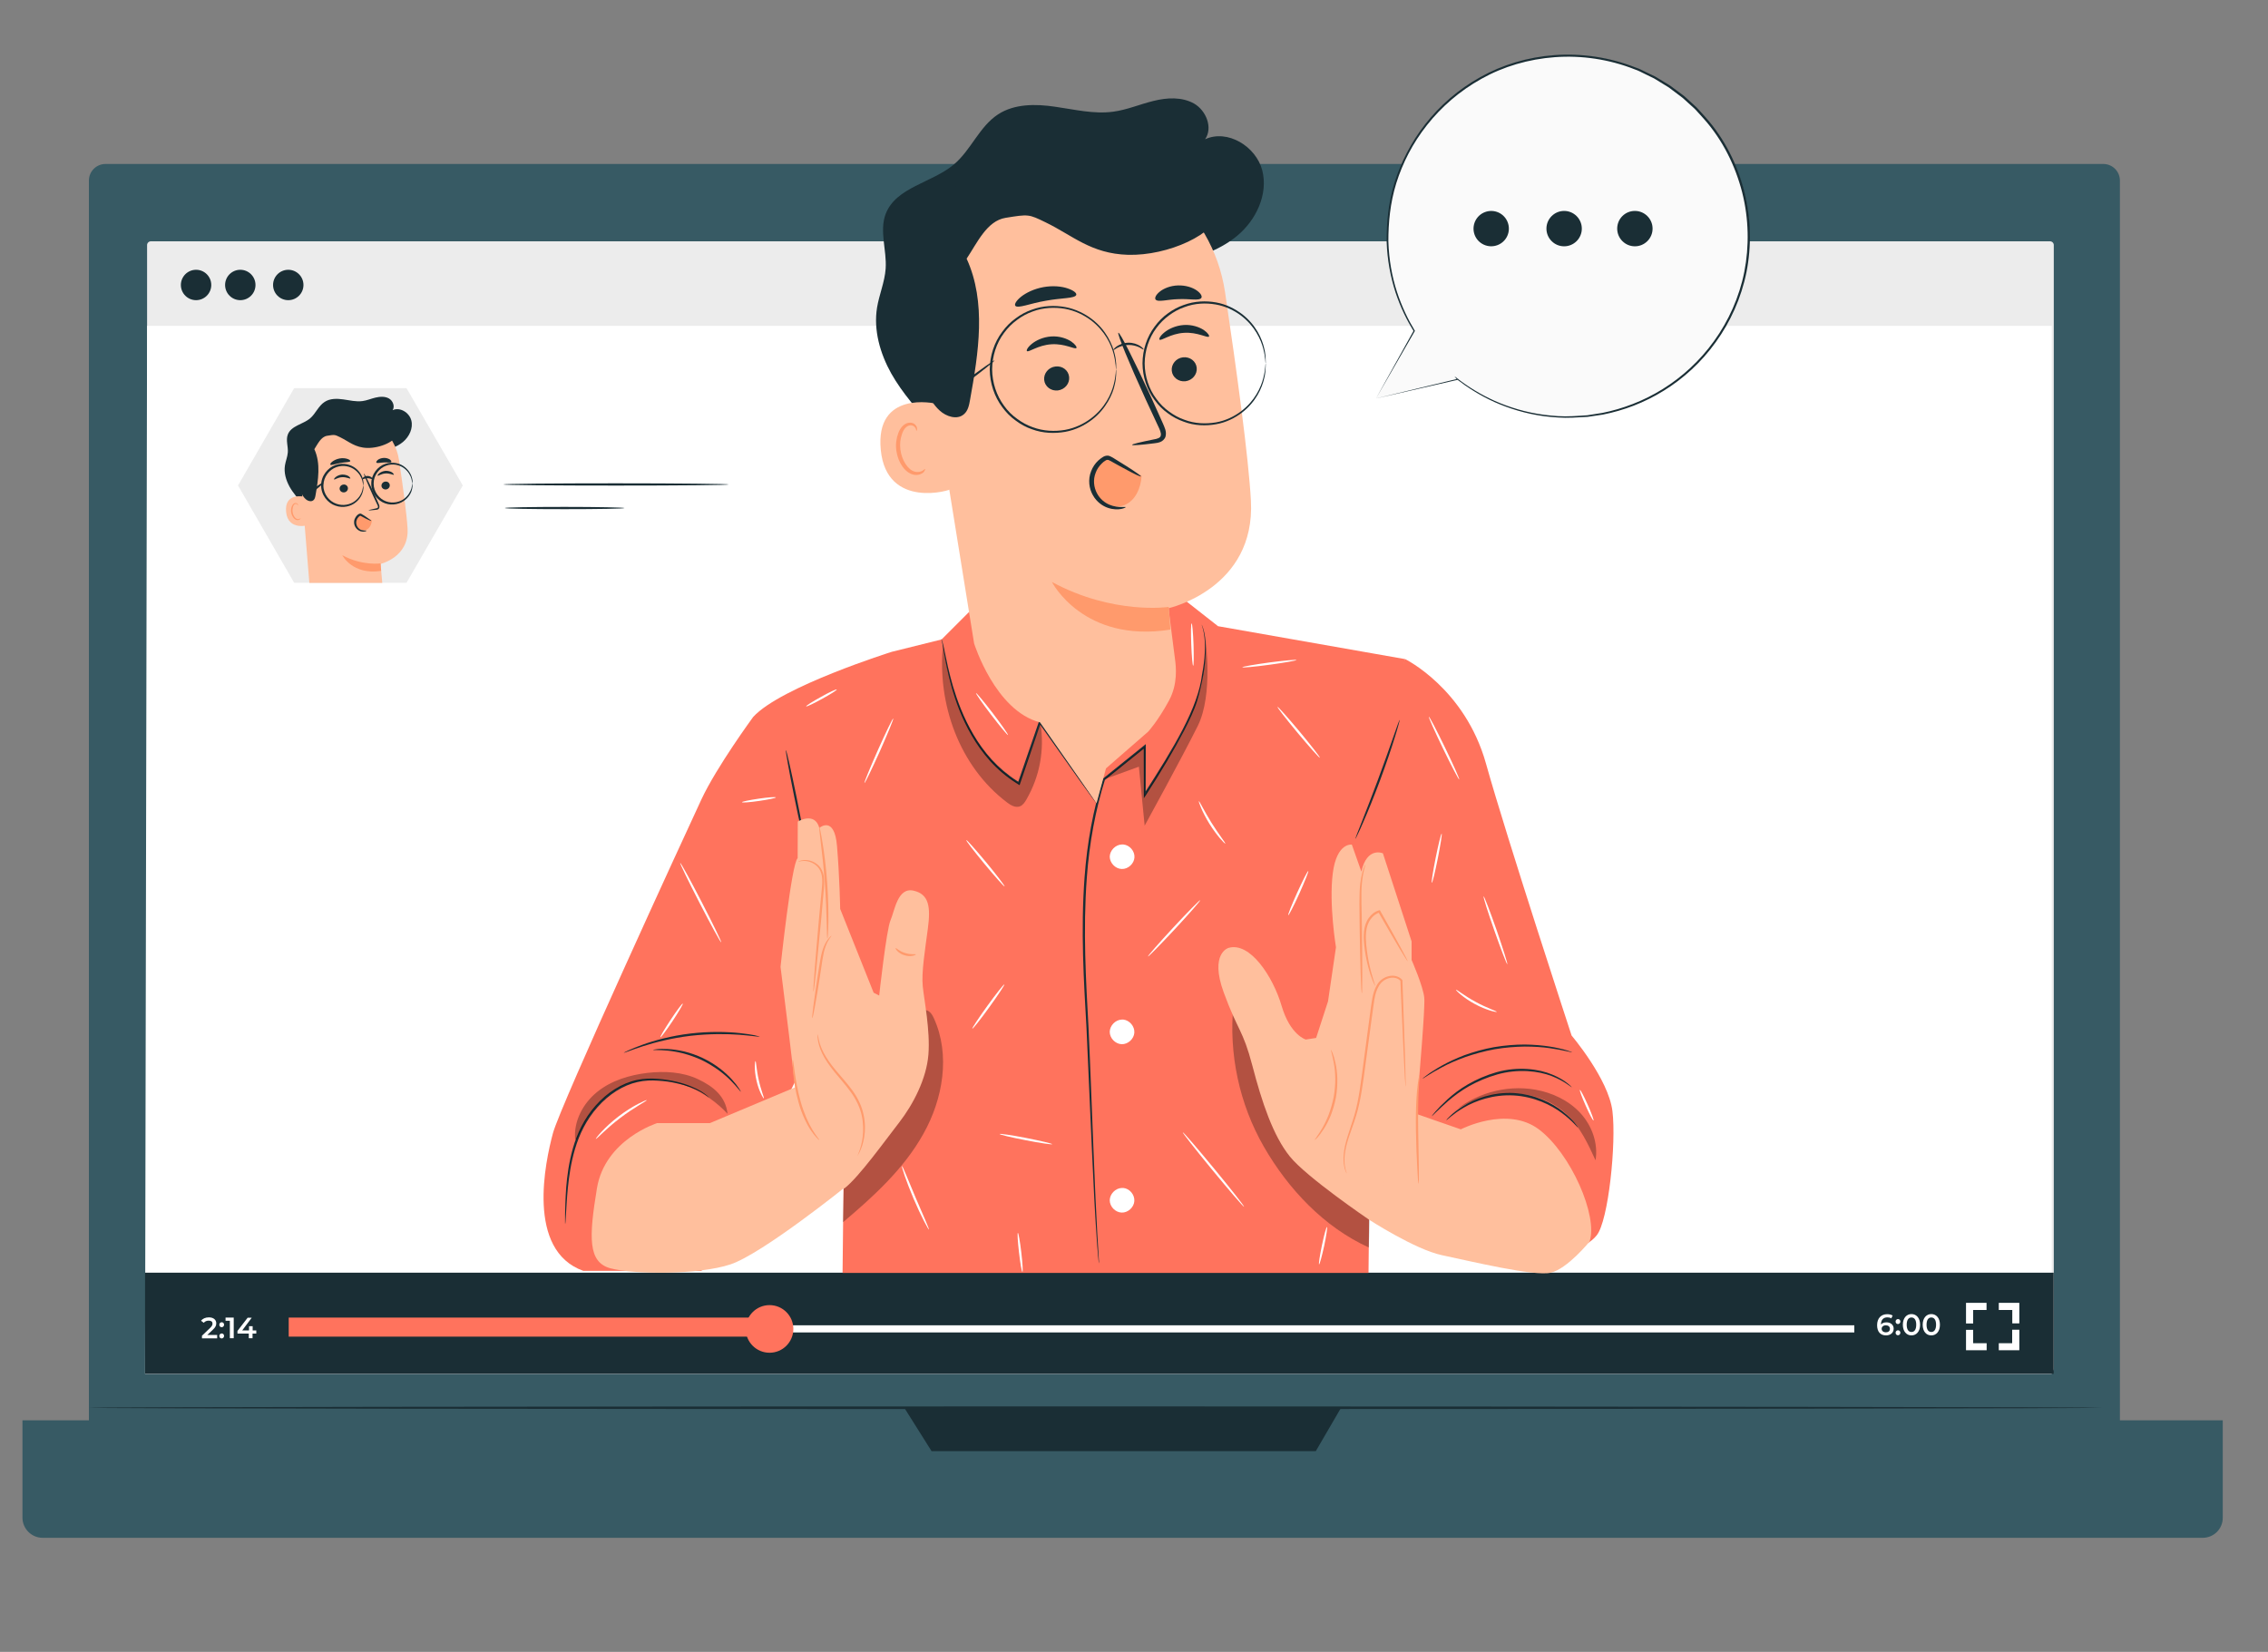 <?xml version="1.0" encoding="UTF-8"?> <svg xmlns="http://www.w3.org/2000/svg" xmlns:xlink="http://www.w3.org/1999/xlink" version="1.1" id="Layer_1" x="0px" y="0px" viewBox="0 0 2000 1456.7" style="enable-background:new 0 0 2000 1456.7;" xml:space="preserve"><rect x="0" y="0" width="2000" height="1456.7" fill="#808080" stroke="none"/> <style type="text/css"> .st0{fill:#375A64;} .st1{fill:#1A2E35;} .st2{fill:#ECECEC;} .st3{fill:#FFFFFF;} .st4{fill:#FF735D;} .st5{fill:#FFBF9D;} .st6{fill:#FF9A6C;} .st7{opacity:0.3;} .st8{fill:#FAFAFA;} </style> <g> <g> <g> <g> <g> <g> <g> <g> <g> <g> <g> <path class="st0" d="M1854.8,1329H93c-8,0-14.6-6.5-14.6-14.6V159.2c0-8,6.5-14.6,14.6-14.6h1761.8 c8,0,14.6,6.5,14.6,14.6v1155.2C1869.4,1322.5,1862.9,1329,1854.8,1329z"></path> </g> </g> </g> </g> <g> <g> <g> <g> <path class="st0" d="M1942.4,1356.1H37.6c-9.8,0-17.8-8-17.8-17.8v-85.8h1940.3v85.8 C1960.2,1348.2,1952.2,1356.1,1942.4,1356.1z"></path> </g> </g> </g> </g> <g> <g> <g> <g> <polygon class="st1" points="797.4,1241.4 821.5,1279.7 1160.3,1279.7 1182.6,1241.4 "></polygon> </g> </g> </g> </g> </g> <g> <g> <g> <g> <path class="st1" d="M1854,1241.4c0,0.6-397.5,1.2-887.7,1.2c-490.4,0-887.8-0.5-887.8-1.2c0-0.6,397.4-1.2,887.8-1.2 C1456.5,1240.3,1854,1240.8,1854,1241.4z"></path> </g> </g> </g> </g> </g> </g> </g> </g> <g> <g> <g> <g> <g> <g> <g> <g> <path class="st2" d="M1807.8,1210.1H133c-1.8,0-3.3-1.5-3.3-3.3V216.1c0-1.8,1.5-3.3,3.3-3.3h1674.8 c1.8,0,3.3,1.5,3.3,3.3v990.8C1811.1,1208.6,1809.6,1210.1,1807.8,1210.1z"></path> </g> </g> </g> </g> </g> <g> <g> <g> <g> <g> <polygon class="st3" points="1809.3,1211.6 127.9,1211.6 129.7,287.3 1809.3,287.3 "></polygon> </g> </g> </g> </g> </g> <g> <g> <g> <g> <g> <path class="st1" d="M267.6,251.3c0,7.4-6,13.4-13.4,13.4c-7.4,0-13.4-6-13.4-13.4c0-7.4,6-13.4,13.4-13.4 C261.6,237.9,267.6,243.9,267.6,251.3z"></path> </g> </g> </g> </g> </g> <g> <g> <g> <g> <g> <path class="st1" d="M186.3,251.3c0,7.4-6,13.4-13.4,13.4c-7.4,0-13.4-6-13.4-13.4c0-7.4,6-13.4,13.4-13.4 C180.3,237.9,186.3,243.9,186.3,251.3z"></path> </g> </g> </g> </g> </g> <g> <g> <g> <g> <g> <path class="st1" d="M225.3,251.3c0,7.4-6,13.4-13.4,13.4c-7.4,0-13.4-6-13.4-13.4c0-7.4,6-13.4,13.4-13.4 C219.3,237.9,225.3,243.9,225.3,251.3z"></path> </g> </g> </g> </g> </g> </g> </g> </g> <rect x="127.9" y="1122.3" class="st1" width="1683.1" height="89.2"></rect> <g> <g> <path class="st3" d="M191.5,1177.3v2.9h-13.4v-2.3l7.2-6.9c1.8-1.7,2.1-2.8,2.1-3.8c0-1.7-1.1-2.6-3.4-2.6 c-1.8,0-3.2,0.6-4.3,1.9l-2.4-1.8c1.4-1.9,3.9-3,6.9-3c3.9,0,6.5,2,6.5,5.2c0,1.8-0.5,3.4-3,5.7l-4.9,4.6H191.5z"></path> <path class="st3" d="M193.4,1168.2c0-1.3,1-2.2,2.1-2.2c1.2,0,2.1,0.9,2.1,2.2c0,1.2-1,2.2-2.1,2.2 C194.3,1170.4,193.4,1169.5,193.4,1168.2z M193.4,1178.1c0-1.3,1-2.2,2.1-2.2c1.2,0,2.1,0.9,2.1,2.2c0,1.2-1,2.2-2.1,2.2 C194.3,1180.3,193.4,1179.4,193.4,1178.1z"></path> <path class="st3" d="M206.1,1161.9v18.2h-3.4v-15.4h-3.8v-2.8H206.1z"></path> <path class="st3" d="M225.9,1176h-3.2v4.1h-3.3v-4.1h-10v-2.3l9-11.7h3.6l-8.4,11.2h6v-3.7h3.2v3.7h3.2V1176z"></path> </g> <g> <rect x="255.6" y="1168.7" class="st3" width="1379.6" height="6.3"></rect> </g> <g> <rect x="254.6" y="1161.9" class="st4" width="431.1" height="16.8"></rect> </g> <g> <path class="st4" d="M699.6,1171.9c0,11.6-9.4,21-21,21c-11.6,0-21-9.4-21-21c0-11.6,9.4-21,21-21 C690.2,1150.9,699.6,1160.3,699.6,1171.9z"></path> </g> <g> <path class="st3" d="M1669.9,1171.7c0,3.6-2.9,5.9-6.7,5.9c-5,0-7.9-3.2-7.9-9c0-6.2,3.6-9.7,8.9-9.7c1.8,0,3.6,0.4,4.8,1.2 l-1.2,2.5c-1-0.7-2.2-0.9-3.5-0.9c-3.4,0-5.6,2.1-5.6,6.3v0c1.1-1.3,2.8-1.9,4.9-1.9C1667.2,1166.1,1669.9,1168.3,1669.9,1171.7 z M1666.6,1171.8c0-1.9-1.4-3.1-3.6-3.1c-2.2,0-3.7,1.3-3.7,3.1c0,1.7,1.4,3.1,3.8,3.1 C1665.2,1174.9,1666.6,1173.7,1666.6,1171.8z"></path> <path class="st3" d="M1671.6,1165.4c0-1.3,1-2.2,2.1-2.2c1.2,0,2.1,0.9,2.1,2.2c0,1.2-1,2.2-2.1,2.2 C1672.5,1167.6,1671.6,1166.7,1671.6,1165.4z M1671.6,1175.3c0-1.3,1-2.2,2.1-2.2c1.2,0,2.1,0.9,2.1,2.2c0,1.2-1,2.2-2.1,2.2 C1672.5,1177.5,1671.6,1176.6,1671.6,1175.3z"></path> <path class="st3" d="M1678,1168.2c0-6,3.3-9.4,7.6-9.4c4.3,0,7.6,3.4,7.6,9.4c0,6-3.3,9.4-7.6,9.4 C1681.3,1177.6,1678,1174.2,1678,1168.2z M1689.8,1168.2c0-4.4-1.7-6.4-4.2-6.4c-2.5,0-4.2,2-4.2,6.4c0,4.4,1.7,6.4,4.2,6.4 C1688.1,1174.6,1689.8,1172.6,1689.8,1168.2z"></path> <path class="st3" d="M1695.5,1168.2c0-6,3.3-9.4,7.6-9.4c4.3,0,7.6,3.4,7.6,9.4c0,6-3.3,9.4-7.6,9.4 C1698.7,1177.6,1695.5,1174.2,1695.5,1168.2z M1707.3,1168.2c0-4.4-1.7-6.4-4.2-6.4c-2.5,0-4.2,2-4.2,6.4c0,4.4,1.7,6.4,4.2,6.4 C1705.5,1174.6,1707.3,1172.6,1707.3,1168.2z"></path> </g> <g> <polygon class="st3" points="1740,1167.1 1733.7,1167.1 1733.7,1148.9 1751.8,1148.9 1751.8,1155.2 1740,1155.2 "></polygon> </g> <g> <polygon class="st3" points="1751.9,1190.7 1733.7,1190.7 1733.7,1172.7 1740,1172.7 1740,1184.5 1751.9,1184.5 "></polygon> </g> <g> <polygon class="st3" points="1780.7,1190.7 1762.6,1190.7 1762.6,1184.5 1774.4,1184.5 1774.4,1172.6 1780.7,1172.6 "></polygon> </g> <g> <polygon class="st3" points="1780.7,1167 1774.5,1167 1774.5,1155.2 1762.6,1155.2 1762.6,1148.9 1780.7,1148.9 "></polygon> </g> </g> </g> <g> <g> <polygon class="st2" points="358.5,342.3 259.4,342.3 209.9,428.1 259.4,513.9 358.5,513.9 408.1,428.1 "></polygon> <g> <g> <g> <path class="st1" d="M267.5,444.9c-4.4-4.9-8.9-9.9-12.1-15.6c-3.2-5.8-5.2-12.5-4.1-19c0.6-3.8,2.2-7.4,2.5-11.3 c0.4-5.3-1.9-10.8,0-15.8c2.9-7.8,13.4-9,19.7-14.3c4.9-4.2,7.3-11,12.8-14.5c4.7-3.1,10.8-3,16.4-2.2 c5.6,0.8,11.2,2.2,16.8,1.5c4-0.5,7.8-2.2,11.7-3.1s8.3-1.2,11.8,0.8c3.5,2,5.4,7,3.2,10.3c6.5-3,14.7,2.1,16.5,9 c1.8,6.9-1.8,14.4-7.3,19c-5.5,4.6-12.6,6.7-19.6,8c-19.9,3.7-41.5,1.6-58.6-9.1"></path> </g> <g> <g> <g> <g> <g> <g> <g> <path class="st5" d="M359.4,466.1c-0.7-12.3-4.1-37.5-7.5-60.2c-3.6-24.5-25.4-42.1-50.1-40.4l-2.5,0.2 c-26.3,3.3-38.2,27.5-34.2,53.8l7.7,94.5h64.3c0,0-1.5-16.6-1.5-16.7C335.6,497.2,360.8,491.5,359.4,466.1z"></path> <g> <g> <g> <g> <g> <g> <g> <g> <g> <g> <path class="st6" d="M335.6,496.8c0,0-16,2.4-33.8-7.2c0,0,9.1,17.8,34.3,13.8L335.6,496.8z"></path> </g> </g> </g> </g> </g> </g> </g> </g> </g> </g> </g> </g> </g> <g> <g> <g> <g> <g> <g> <g> <g> <g> <g> <g> <g> <g> <g> <g> <g> <path class="st1" d="M343.7,427.7c0.2,1.9-1.3,3.7-3.3,3.9c-2,0.2-3.8-1.1-4-3c-0.2-1.9,1.3-3.7,3.3-3.9 C341.7,424.4,343.5,425.7,343.7,427.7z"></path> </g> </g> </g> </g> </g> </g> </g> </g> </g> </g> <g> <g> <g> <g> <g> <g> <g> <g> <g> <g> <g> <path class="st1" d="M347.3,418.6c-0.4,0.5-3.3-1.3-7.2-1.1c-3.9,0.2-6.6,2.4-7.1,2 c-0.2-0.2,0.2-1.1,1.4-2.1c1.2-1,3.2-2,5.6-2.2c2.4-0.1,4.5,0.6,5.8,1.4 C347,417.6,347.5,418.4,347.3,418.6z"></path> </g> </g> </g> </g> </g> </g> </g> </g> </g> </g> </g> </g> <g> <g> <g> <g> <g> <g> <g> <g> <g> <g> <g> <path class="st1" d="M306.8,430.3c0.2,1.9-1.3,3.7-3.3,3.9c-2,0.2-3.8-1.1-4-3c-0.2-1.9,1.3-3.7,3.3-3.9 C304.8,427,306.6,428.4,306.8,430.3z"></path> </g> </g> </g> </g> </g> </g> </g> </g> </g> </g> <g> <g> <g> <g> <g> <g> <g> <g> <g> <g> <g> <path class="st1" d="M308.9,421.9c-0.4,0.5-3.3-1.3-7.2-1.1c-3.9,0.2-6.6,2.4-7.1,2 c-0.2-0.2,0.2-1.1,1.4-2.1c1.2-1,3.2-2,5.6-2.2c2.4-0.1,4.5,0.6,5.8,1.4 C308.7,420.9,309.1,421.7,308.9,421.9z"></path> </g> </g> </g> </g> </g> </g> </g> </g> </g> </g> </g> </g> <g> <g> <g> <g> <g> <g> <g> <g> <g> <g> <g> <path class="st1" d="M325,450c0-0.2,2.4-0.8,6.3-1.6c1-0.2,1.9-0.4,2-1.1c0.2-0.7-0.3-1.8-0.9-2.9 c-1.1-2.4-2.3-4.8-3.5-7.4c-4.8-10.5-8.4-19.2-8-19.4c0.4-0.2,4.7,8.2,9.5,18.7c1.2,2.6,2.3,5.1,3.3,7.5 c0.5,1.1,1.2,2.4,0.8,3.9c-0.2,0.8-0.9,1.4-1.5,1.6c-0.6,0.2-1.2,0.3-1.7,0.3 C327.5,450,325.1,450.2,325,450z"></path> </g> </g> </g> </g> </g> </g> </g> </g> </g> </g> </g> </g> </g> </g> <g> <g> <g> <g> <g> <g> <g> <g> <g> <g> <path class="st1" d="M308.9,406.6c-0.3,1.1-4.2,0.8-8.8,1.7c-4.6,0.8-8.2,2.4-8.8,1.4 c-0.3-0.4,0.3-1.5,1.7-2.6c1.4-1.1,3.7-2.3,6.4-2.8c2.7-0.5,5.3-0.2,7,0.4C308.1,405.3,309,406,308.9,406.6z"></path> </g> </g> </g> </g> </g> </g> </g> </g> </g> </g> <g> <g> <g> <g> <g> <g> <g> <g> <g> <g> <path class="st1" d="M345.1,407.4c-0.6,0.9-3.4,0.2-6.6,0.4c-3.2,0.1-5.9,1-6.6,0.1c-0.3-0.4,0.1-1.3,1.2-2.3 c1.1-0.9,3.1-1.7,5.3-1.8c2.2-0.1,4.2,0.6,5.4,1.4C344.9,406.1,345.3,407,345.1,407.4z"></path> </g> </g> </g> </g> </g> </g> </g> </g> </g> </g> </g> </g> </g> </g> </g> <g> <g> <g> <g> <g> <g> <g> <g> <g> <g> <g> <path class="st5" d="M268.4,438.1c-0.4-0.2-17.8-4-16.1,13.3c1.7,17.3,20.5,11.7,20.5,11.2 C272.8,462.1,268.4,438.1,268.4,438.1z"></path> </g> </g> </g> </g> </g> </g> </g> </g> </g> </g> <g> <g> <g> <g> <g> <g> <g> <g> <g> <g> <g> <path class="st6" d="M265.2,456.9c-0.1,0-0.3,0.2-0.8,0.5c-0.5,0.3-1.3,0.5-2.3,0.3c-1.9-0.5-3.7-3.2-4.1-6.4 c-0.2-1.6,0-3.1,0.4-4.4c0.4-1.3,1.1-2.3,2-2.5c0.9-0.3,1.6,0.2,1.9,0.7c0.3,0.5,0.2,0.8,0.3,0.8 c0.1,0,0.3-0.3,0.1-1c-0.1-0.3-0.3-0.7-0.8-1c-0.4-0.3-1.1-0.4-1.7-0.3c-1.3,0.2-2.4,1.6-2.9,3 c-0.6,1.4-0.8,3.2-0.6,4.9c0.5,3.5,2.6,6.6,5.1,7.1c1.3,0.2,2.2-0.3,2.7-0.7C265.2,457.3,265.2,456.9,265.2,456.9 z"></path> </g> </g> </g> </g> </g> </g> </g> </g> </g> </g> </g> </g> <g> <g> <g> <path class="st1" d="M350.6,382.1c-1.2,6.9-15.2,13.2-26.8,12.9c-10.7-0.3-16-5.6-23.8-9.4c-4.9-2.4-4.9-2.4-11.6-1.3 c-5.4,0.9-8.2,7.2-11.2,11.8c5.8,12.6,3.4,27.2,1,40.9c-0.3,1.5-0.6,3.1-1.8,4.1c-2,1.7-5.1,0.7-7-1.1 c-3.1-2.8-4.5-7-5.5-11c-2.3-9.2-3.2-18.8-1.7-28.2c1.5-9.4,5.3-18.5,11.7-25.5c8-8.7,19.7-13.8,31.5-14.4 c11.8-0.6,23.7,3.1,33.6,9.5C343.7,373.5,348,377.3,350.6,382.1"></path> </g> </g> </g> </g> </g> <path class="st6" d="M327.6,458.7c-2.9-1.4-5.9-2.7-8.8-4.1c-0.5-0.2-1.1-0.5-1.6-0.4c-0.6,0.1-1.1,0.6-1.5,1 c-2.1,2.5-2.6,6.2-1,9c1.6,2.8,5.3,4.3,8.3,3c3.1-1.3,4.7-4.9,4.9-8.3L327.6,458.7z"></path> <g> <path class="st1" d="M323.2,468c0.1,0.2-1.8,1.4-5.2,0.5c-1.6-0.5-3.4-1.7-4.6-3.7c-1.2-1.9-1.6-4.7-0.6-7.2 c0.5-1.2,1.2-2.3,2.1-3.2c0.5-0.4,0.9-0.8,1.5-1.1c0.6-0.4,1.8-0.5,2.3-0.1c2,1.1,3.4,2.1,4.7,3c2.6,1.7,4.1,2.9,4,3.1 c-0.1,0.2-1.9-0.5-4.7-1.9c-1.6-0.8-3.2-1.7-4.7-2.5c-0.4-0.1-0.3-0.1-0.7,0.1c-0.3,0.2-0.8,0.5-1.1,0.9 c-0.7,0.7-1.3,1.6-1.6,2.5c-0.8,1.9-0.5,4,0.3,5.6c0.8,1.6,2.2,2.7,3.5,3.3C321.2,468.2,323.2,467.6,323.2,468z"></path> </g> <g> <path class="st1" d="M320.4,428.1c-0.2,0-0.2-1.6-0.9-4.3c-0.8-2.7-2.6-6.5-6.6-9.5c-3.9-3-10.2-4.6-16.4-2.3 c-6.1,2.1-11.3,8.6-11.3,16.1c-0.1,7.6,5.2,14,11.3,16.1c6.1,2.3,12.5,0.7,16.4-2.3c4-3,5.9-6.8,6.6-9.5 C320.2,429.7,320.2,428.1,320.4,428.1c0.1,0,0.1,0.4,0.1,1.2c0,0.8,0,1.9-0.3,3.3c-0.6,2.8-2.3,7.1-6.5,10.4 c-4.1,3.4-11,5.4-17.9,2.9c-6.8-2.2-12.7-9.4-12.6-17.9c-0.1-8.4,5.9-15.6,12.6-17.9c6.8-2.5,13.8-0.4,17.9,2.9 c4.2,3.4,6,7.6,6.5,10.4c0.3,1.4,0.4,2.6,0.3,3.4C320.5,427.7,320.5,428.1,320.4,428.1z"></path> </g> <g> <path class="st1" d="M363.7,426.4c-0.2,0-0.2-1.6-0.9-4.2c-0.7-2.6-2.6-6.4-6.5-9.3c-3.8-2.9-10-4.5-15.9-2.2 c-5.9,2.1-11,8.4-10.9,15.7c-0.1,7.3,5,13.6,10.9,15.7c6,2.2,12.2,0.6,15.9-2.2c3.9-2.9,5.7-6.7,6.5-9.2 C363.5,428,363.5,426.4,363.7,426.4c0.1,0,0.1,0.4,0.1,1.1c0,0.7,0,1.9-0.3,3.3c-0.5,2.8-2.2,6.9-6.4,10.2 c-4,3.3-10.8,5.2-17.4,2.9c-6.6-2.2-12.4-9.2-12.3-17.4c-0.1-8.2,5.7-15.3,12.3-17.4c6.7-2.4,13.5-0.4,17.4,2.9 c4.1,3.3,5.8,7.4,6.4,10.2c0.3,1.4,0.4,2.5,0.3,3.3C363.8,426,363.7,426.4,363.7,426.4z"></path> </g> <g> <path class="st1" d="M328.4,422.4c-0.4,0.4-2.1-0.7-4.4-0.7c-2.3,0-4,1.2-4.4,0.8c-0.5-0.3,1.1-2.8,4.4-2.8 C327.2,419.7,328.9,422.1,328.4,422.4z"></path> </g> <g> <path class="st1" d="M285.3,425.5c0.3,0.4-3,3.5-7.5,6.9c-4.5,3.3-8.4,5.7-8.7,5.3c-0.3-0.4,3-3.5,7.5-6.9 C281.1,427.4,285,425.1,285.3,425.5z"></path> </g> </g> </g> <g> <path class="st1" d="M642.7,427.2c0,0.6-44.5,1-99.5,1c-55,0-99.5-0.4-99.5-1s44.5-1,99.5-1C598.2,426.2,642.7,426.7,642.7,427.2 z"></path> </g> <g> <path class="st1" d="M550.7,448c0,0.6-23.7,1-52.8,1c-29.2,0-52.8-0.4-52.8-1s23.7-1,52.8-1C527,447,550.7,447.5,550.7,448z"></path> </g> </g> </g> <g> <path class="st4" d="M1238.9,581.1c0,0,52.9,25.8,71.5,92.3c18.6,66.5,75.5,239.8,75.5,239.8s32.5,38.2,36,66.6 c3.5,28.3-3.5,96.8-13.9,109.6c-10.4,12.8-25.3,10.7-25.3,10.7l-136.8-13l-53.9-360.7L1238.9,581.1z"></path> <path class="st4" d="M786.4,574.8c0,0-97.8,30.7-122.2,57.4l80.1,372.7l-1.3,117.6h463.8c0-5.8,4.2-390.4,4.2-390.4l27.9-150.9 l-164.8-29l-32.5-25.5l-183.4,9.3l-27.9,27.9L786.4,574.8z"></path> <g class="st7"> <path d="M823.6,898.1c-1.4-3.2-3.5-6.6-6.9-7.3c-5.6-1.2-9.3,5.5-11.2,10.8c-15.1,42.7-35,81.9-60.9,119l-1.2,57.2 c27-22.8,53.7-47.1,70.9-78C831.6,969,838.2,930.3,823.6,898.1z"></path> </g> <path class="st4" d="M664.2,632.2c0,0-32.2,43.9-45.6,72.6c-13.4,28.7-124.3,269.6-131,294.5c-6.7,24.9-23.9,103.3,26.8,121.4 h104.2l104.6-211.5l5.3-245.5L664.2,632.2z"></path> <g> <path class="st1" d="M625.3,967.9c-0.1,0.2-2.3-2-7.1-4.8c-4.8-2.7-12.2-5.8-21.9-7.9c-4.8-1.1-10.2-1.9-15.9-2.2 c-5.8-0.4-12-0.3-18.3,1.2c-12.6,2.8-25.2,10.8-35.1,22c-10,11.2-16.2,24.4-19.9,36.9c-3.7,12.5-5.3,24.3-6.3,34.1 c-1,9.9-1.3,17.9-1.7,23.4c-0.2,2.6-0.3,4.7-0.4,6.4c-0.1,1.5-0.2,2.2-0.3,2.2c-0.1,0-0.1-0.8-0.1-2.2c0-1.7,0-3.8,0-6.4 c0.1-5.6,0.3-13.6,1-23.5c0.8-9.9,2.3-21.8,5.9-34.5c3.6-12.7,9.9-26.3,20.1-37.7c10.1-11.5,23.1-19.7,36.2-22.5 c6.5-1.4,13-1.5,18.8-1c5.9,0.4,11.3,1.4,16.2,2.5c9.7,2.3,17.2,5.7,22,8.6c2.4,1.5,4.1,2.8,5.2,3.8 C624.8,967.3,625.3,967.9,625.3,967.9z"></path> </g> <g> <path class="st1" d="M575.9,925.8c0-0.1,1.2-0.3,3.5-0.6c2.3-0.3,5.6-0.3,9.7-0.1c4.1,0.2,8.9,0.9,14.2,2.1 c5.3,1.3,10.9,3.2,16.6,5.9c5.6,2.7,10.7,5.9,15,9.2c4.3,3.3,7.9,6.7,10.6,9.7c2.7,3,4.8,5.7,6,7.6c1.2,1.9,1.9,3,1.8,3.1 c-0.3,0.2-3.1-4-8.8-9.7c-2.8-2.9-6.4-6-10.7-9.2c-4.3-3.1-9.3-6.2-14.8-8.9c-5.5-2.6-11.1-4.5-16.2-5.9 c-5.1-1.3-9.9-2.1-13.9-2.5C580.9,925.7,575.9,926.2,575.9,925.8z"></path> </g> <g> <path class="st1" d="M670.1,914.2c0,0.1-1.7,0-4.8-0.4c-3.1-0.4-7.5-0.8-13.1-1.3c-11-0.8-26.4-1-43.1,0.9 c-16.8,2-31.6,5.8-42.1,9.2c-5.3,1.7-9.5,3.2-12.4,4.3c-2.9,1.1-4.5,1.6-4.6,1.5s1.5-0.9,4.3-2.2c2.8-1.3,7-3,12.2-4.9 c10.5-3.8,25.4-7.9,42.3-9.9c16.9-2,32.4-1.6,43.5-0.4c5.5,0.6,10,1.3,13,1.9C668.4,913.7,670.1,914.1,670.1,914.2z"></path> </g> <g> <path class="st1" d="M966.9,708.4c0,0-0.4-0.4-1.1-1.3c-0.7-1-1.7-2.3-2.8-3.8c-2.6-3.5-6.1-8.4-10.5-14.5 c-9-12.7-21.5-30.4-36.3-51.2l1.6-0.2c-5.6,16.5-11.8,34.7-18.3,53.8l-0.4,1.2l-1.1-0.7c-0.7-0.4-1.4-0.9-2.2-1.4 c-8.6-5.5-16.2-12-22.7-19.2c-6.4-7.2-11.8-14.8-16.2-22.4c-8.9-15.3-14.2-30.3-17.8-43.1c-3.6-12.8-5.5-23.4-6.8-30.7 c-0.6-3.5-1.1-6.3-1.5-8.4c-0.2-1-0.4-1.7-0.5-2.1c-0.2-0.4-0.3-0.7-0.2-0.7c0.4-0.2,1.6,3.9,3,11.1c1.5,7.3,3.6,17.8,7.3,30.5 c3.8,12.6,9.2,27.5,18.1,42.6c4.4,7.5,9.7,15,16.1,22c6.4,7,13.9,13.4,22.3,18.8c0.7,0.5,1.5,0.9,2.1,1.4l-1.5,0.5 c6.6-19.1,12.8-37.3,18.5-53.8l0.6-1.7l1,1.5c14.5,21,26.9,38.8,35.7,51.6c4.2,6.2,7.6,11.2,10.1,14.8c1.1,1.6,1.9,2.9,2.6,4 C966.7,707.8,967,708.3,966.9,708.4z"></path> </g> <g class="st7"> <path d="M1087.7,886.2c-4.3,43.1,5.2,87.4,26.8,125c21.6,37.5,53.2,71,92.6,88.9c1.3-38.2-0.6-83.3,0.7-121.5L1087.7,886.2z"></path> </g> <g> <path class="st5" d="M1083.3,835.9c0,0-16.8,4.7-4.2,39.2c12.6,34.5,16.8,32.4,25.3,64.7c8.4,32.3,18.3,61.8,33,80 c14.7,18.3,69.5,55.5,69.5,55.5l49.1-46.3c0,0-8.1-34.5-6.2-58c1.9-23.5,6.9-81,6.2-90.8c-0.7-9.8-11.2-33.7-11.2-33.7v-16.3 l-25.3-77.7c0,0-14-6.3-19,16.1l-8.4-23.8c0,0-13.3-2.1-16.8,25.2c-3.5,27.4,2.8,65.3,2.8,65.3l-7,47.7l-10.5,32.3l-9.1,1.4 c0,0-13.7-3.8-21.3-29.6C1122.6,861.2,1102.3,830.3,1083.3,835.9z"></path> <g> <path class="st6" d="M1239.5,958c-0.1,0-0.1-0.6-0.2-1.8c-0.1-1.3-0.2-3-0.4-5.1c-0.3-4.7-0.6-11.2-1-19.3 c-0.8-16.8-1.8-40.1-3-67.3l0.2,0.6c-2.3-2.7-6.3-3.5-9.9-2.6c-3.7,0.9-7,3.2-9.1,6.7c-4.3,6.9-4.5,15.9-5.9,24.6 c-2.7,19.7-5.2,38.4-7.5,55.5c-1.2,8.5-2.4,16.6-4.1,24.2c-1.6,7.5-3.9,14.4-6.1,20.5c-2.2,6.1-4.1,11.7-5.3,16.7 c-1.2,5-1.7,9.4-1.6,13c0.1,7.3,2.3,10.9,1.9,11c-0.1,0-0.5-0.9-1.2-2.7c-0.6-1.8-1.4-4.6-1.5-8.3c-0.2-3.7,0.2-8.2,1.3-13.3 c1.1-5.1,3-10.7,5-16.9c2.1-6.2,4.3-12.9,5.8-20.4c1.6-7.5,2.7-15.5,3.9-24c2.3-17.1,4.7-35.8,7.4-55.5c0.6-4.4,1.1-8.7,1.9-13 c0.8-4.3,2-8.6,4.3-12.3c2.2-3.8,6.2-6.6,10.3-7.5c4.1-1,9-0.1,11.8,3.3l0.2,0.3l0,0.3c0.9,27.2,1.7,50.6,2.3,67.3 c0.2,8.1,0.4,14.6,0.5,19.4c0,2.1,0,3.8,0.1,5.2C1239.6,957.4,1239.6,958,1239.5,958z"></path> </g> <g> <path class="st6" d="M1212.7,869.5c-0.1,0-0.9-1.5-2.1-4.4c-1.2-2.9-2.7-7.2-4.1-12.6c-1.4-5.4-2.8-12-3.5-19.3 c-0.4-3.7-0.6-7.6-0.2-11.7c0.4-4.1,1.6-8.4,4.2-12c2.2-3.2,5.4-5.7,9-6.7l0.8-0.2l0.4,0.7c7.1,12.6,13.3,23.6,17.6,31.6 c2,3.7,3.7,6.9,5,9.4c1.1,2.2,1.7,3.5,1.6,3.5s-0.9-1.1-2.2-3.2c-1.5-2.5-3.4-5.5-5.6-9.1c-4.7-7.8-11-18.8-18.2-31.3l1.1,0.5 c-3.1,0.9-5.9,3.1-7.9,6c-2.4,3.3-3.5,7.2-3.9,11.1c-0.4,3.9-0.2,7.7,0.1,11.3c0.7,7.3,1.8,13.8,3.1,19.2 c1.2,5.4,2.6,9.7,3.5,12.7C1212.3,867.8,1212.8,869.5,1212.7,869.5z"></path> </g> <g> <path class="st6" d="M1200.9,875.9c-0.1,0-0.3-1.6-0.5-4.5c-0.1-3.3-0.3-7.4-0.5-12.2c-0.3-10.3-0.7-24.6-0.9-40.3 c-0.1-15.7-0.7-30,0.6-40.4c0.7-5.2,1.7-9.3,2.6-12c0.9-2.8,1.7-4.2,1.8-4.1c0.3,0.1-2.1,6.1-3,16.3c-1,10.2-0.1,24.5,0,40.2 c0.2,15.7,0.3,30,0.3,40.3c-0.1,4.8-0.1,8.9-0.1,12.2C1201.2,874.3,1201.1,875.9,1200.9,875.9z"></path> </g> <g> <path class="st6" d="M1159.4,1005.3c-0.3-0.2,2.8-3.9,6.6-10.4c1.9-3.3,3.9-7.3,5.7-12c1.7-4.7,3.3-10,4.4-15.6 c1-5.7,1.4-11.2,1.4-16.2c-0.1-5-0.5-9.5-1.2-13.2c-1.3-7.5-2.9-11.9-2.5-12.1c0.1,0,0.6,1,1.4,3c0.8,2,1.7,5,2.5,8.8 c0.9,3.8,1.4,8.3,1.6,13.5c0.1,5.1-0.2,10.7-1.2,16.6c-1.1,5.8-2.8,11.2-4.6,16c-2,4.7-4.1,8.8-6.2,12c-2.1,3.2-4,5.7-5.4,7.3 C1160.3,1004.5,1159.5,1005.4,1159.4,1005.3z"></path> </g> <path class="st5" d="M1245.6,981.1l42.6,14.8c0,0,40.7-21.1,68.8,0c28.1,21.1,52.5,76.6,44.7,99c0,0-19.4,23.9-34.1,27.4 c-14.7,3.5-72-10.4-95.9-15.4c-23.9-5-65-31.7-65-31.7L1245.6,981.1z"></path> <g> <path class="st6" d="M1250.9,1044c-0.1,0-0.3-1.3-0.5-3.8c-0.2-2.9-0.4-6.3-0.6-10.3c-0.5-8.7-1-20.7-1.2-34 c-0.2-13.3,0.2-25.4,1-34.1c0.4-4.4,0.9-7.9,1.3-10.3c0.4-2.4,0.7-3.7,0.9-3.7c0.3,0-0.4,5.4-0.8,14.1c-0.4,8.7-0.6,20.7-0.4,34 c0.2,13,0.5,24.8,0.6,34c0,4.4,0,7.9,0,10.3C1251.1,1042.6,1251,1044,1250.9,1044z"></path> </g> </g> <g> <path class="st1" d="M1391.5,994.3c-0.3,0.3-4.7-5.8-14.2-12.8c-9.3-7-24.5-14.5-42.5-15.5c-18-1-33.9,4.8-43.9,10.7 c-10.2,5.9-15.2,11.5-15.5,11.1c-0.1-0.1,1.1-1.5,3.5-3.8c2.4-2.3,6.2-5.4,11.3-8.6c10-6.3,26.3-12.5,44.8-11.5 c18.5,1,34,8.9,43.2,16.3c4.7,3.7,8.1,7.2,10.2,9.7C1390.6,992.7,1391.6,994.2,1391.5,994.3z"></path> </g> <g> <path class="st1" d="M1386,958.7c-0.3,0.4-6-5.3-17.7-9.8c-11.6-4.5-29.6-6.6-48-1.4c-9.2,2.6-17.6,6.3-24.8,10.3 c-7.2,4.1-13.2,8.6-18,12.7c-4.8,4.1-8.4,7.6-11,10.1c-2.5,2.5-3.9,3.9-4,3.8c-0.1-0.1,1.1-1.6,3.4-4.3c2.3-2.7,5.9-6.4,10.6-10.7 c4.7-4.3,10.7-9,18-13.2c7.3-4.2,15.8-8,25.2-10.7c18.9-5.3,37.4-2.9,49.1,2.1c5.9,2.4,10.3,5.2,13.1,7.4c1.4,1,2.4,2,3.1,2.7 C1385.7,958.3,1386.1,958.7,1386,958.7z"></path> </g> <g> <path class="st1" d="M1386.4,927.9c-0.1,0.4-7.6-1.9-19.9-3.6c-6.2-0.9-13.6-1.4-21.9-1.4c-8.2,0.1-17.3,0.8-26.7,2.4 c-9.4,1.7-18.1,4.2-25.9,6.9c-7.7,2.8-14.6,5.8-20.1,8.8c-11.1,5.8-17.3,10.5-17.5,10.2c-0.1-0.1,1.4-1.3,4.3-3.4 c1.4-1.1,3.2-2.3,5.3-3.6c2.1-1.3,4.5-2.9,7.3-4.4c5.5-3.1,12.3-6.3,20.1-9.3c7.8-2.8,16.7-5.4,26.2-7.1c9.5-1.6,18.7-2.3,27-2.3 c8.3,0.1,15.8,0.8,22.1,1.8c3.1,0.4,5.9,1.1,8.3,1.6c2.5,0.5,4.5,1.1,6.2,1.6C1384.6,927.2,1386.4,927.8,1386.4,927.9z"></path> </g> <g> <path class="st1" d="M1059.7,550.8c0,0,2,3.7,3,11.3c1,7.6,0.9,19-1.6,33.1c-1.3,7-3,14.8-5.5,23.1c-2.6,8.3-6.7,16.7-11.2,25.6 c-9.2,17.7-20.7,37-34.1,57.6l-1.6,2.4l0-2.9c0-13.6,0-27.9-0.1-42.7l1.5,0.7c-11.5,9.3-23.5,19-36,29l0.3-0.5 c-8.3,26.4-13.8,55.8-16,86.4c-3.5,46.9-0.7,91.7,1.5,132.4c1.9,40.7,3.1,77.4,4.4,108.2c1.2,30.8,2.3,55.7,3.3,72.9 c0.5,8.5,0.9,15.2,1.2,19.8c0.1,2.2,0.3,3.9,0.3,5.1c0.1,1.2,0,1.8,0,1.8s-0.1-0.6-0.3-1.7c-0.1-1.2-0.3-2.9-0.5-5.1 c-0.4-4.5-1-11.2-1.5-19.8c-1.2-17.2-2.5-42.1-3.9-72.9c-1.4-30.8-3-67.5-4.8-108.2c-2.3-40.6-5.2-85.6-1.7-132.6 c2.2-30.7,7.7-60.3,16.2-86.9l0.1-0.3l0.2-0.2c12.5-10,24.5-19.7,36-29l1.5-1.2l0,1.9c0,14.8,0,29.1-0.1,42.7l-1.6-0.5 c26.5-41,48-76.7,51.3-105.5c2.7-14,3-25.3,2.1-32.8c-0.4-3.8-1.1-6.6-1.6-8.5C1059.9,551.8,1059.7,550.8,1059.7,550.8z"></path> </g> <path class="st3" d="M990.6,1047.6l-1.4,0c-5.6,0.2-10.5,5.3-10.6,10.8c0,5.6,4.9,10.7,10.5,10.9c5.6,0.2,10.8-4.6,11.2-10.1 C1000.7,1053.5,996.1,1048.1,990.6,1047.6z"></path> <g> <path class="st3" d="M990.6,899.1l-1.4,0c-5.6,0.2-10.5,5.3-10.6,10.8c0,5.6,4.9,10.7,10.5,10.9c5.6,0.2,10.8-4.6,11.2-10.1 C1000.7,905.1,996.1,899.7,990.6,899.1z"></path> <path class="st3" d="M989.2,766.3c5.6,0.2,10.8-4.6,11.2-10.1c0.4-5.6-4.2-11-9.8-11.5l-1.4,0c-5.6,0.2-10.5,5.3-10.6,10.8 C978.7,761,983.6,766.2,989.2,766.3z"></path> </g> <g> <g> <g> <path class="st1" d="M822.9,376.9c-13.5-14.9-27.1-30.1-37-47.6c-9.8-17.6-15.7-38.1-12.5-58c1.9-11.6,6.8-22.7,7.6-34.4 c1.1-16.2-5.7-33.1,0-48.2c9-23.7,40.9-27.4,60.2-43.7c15.1-12.7,22.4-33.4,39-44.2c14.5-9.4,33.1-9.2,50.1-6.7 c17.1,2.4,34.2,6.7,51.3,4.4c12.2-1.6,23.6-6.6,35.6-9.5c11.9-3,25.2-3.7,35.9,2.4c10.6,6.2,16.6,21.3,9.6,31.4 c19.8-9.1,44.9,6.3,50.4,27.4c5.4,21.1-5.4,43.9-22.2,57.8c-16.8,13.9-38.5,20.4-59.9,24.4c-60.6,11.4-126.4,5-178.7-27.8"></path> </g> <g> <g> <g> <g> <g> <g> <g> <g> <g> <g> <g> <g> <g> <g> <g> <g> <g> <path class="st5" d="M1036.1,580.8c-3-23-5.4-42.1-5.5-44.5c0,0,76.7-17.2,72.5-94.8 c-2-37.5-12.5-114.4-22.8-183.8c-11.1-74.6-77.6-128.1-152.8-123.1l-7.5,0.5c-80.3,10.1-116.6,84-104.3,164 l43.3,268.3c0,0,18.5,59.4,58.1,69.6l49.9,71.3l8.3-30.7l37.2-32.4c0,0,8.5-9.2,18.3-27.3 C1038.8,603.2,1037.1,588,1036.1,580.8z"></path> </g> </g> </g> </g> </g> </g> </g> </g> </g> </g> <g> <g> <g> <g> <g> <g> <g> <g> <g> <g> <path class="st6" d="M1030.6,535.2c0,0-48.7,7.3-103-22c0,0,27.6,54.2,104.5,42L1030.6,535.2z"></path> </g> </g> </g> </g> </g> </g> </g> </g> </g> </g> </g> </g> </g> <g> <g> <g> <g> <g> <g> <g> <g> <g> <g> <g> <g> <g> <g> <g> <g> <path class="st1" d="M1055.3,324.3c0.6,5.8-3.8,11.1-9.9,11.9c-6.1,0.7-11.5-3.4-12.1-9.2 c-0.6-5.8,3.8-11.2,9.9-11.9C1049.3,314.4,1054.7,318.5,1055.3,324.3z"></path> </g> </g> </g> </g> </g> </g> </g> </g> </g> </g> <g> <g> <g> <g> <g> <g> <g> <g> <g> <g> <g> <path class="st1" d="M1066.1,296.8c-1.3,1.5-10.1-4.1-22-3.3c-11.9,0.7-20.2,7.4-21.6,6 c-0.7-0.6,0.5-3.3,4.2-6.3c3.6-3,9.8-6.1,17.2-6.6c7.4-0.5,13.8,1.9,17.6,4.4 C1065.3,293.6,1066.7,296.1,1066.1,296.8z"></path> </g> </g> </g> </g> </g> </g> </g> </g> </g> </g> </g> </g> <g> <g> <g> <g> <g> <g> <g> <g> <g> <g> <g> <path class="st1" d="M942.8,332.4c0.6,5.8-3.8,11.1-9.9,11.9c-6.1,0.7-11.5-3.4-12.1-9.2 c-0.6-5.8,3.8-11.2,9.9-11.9C936.8,322.4,942.2,326.5,942.8,332.4z"></path> </g> </g> </g> </g> </g> </g> </g> </g> </g> </g> <g> <g> <g> <g> <g> <g> <g> <g> <g> <g> <g> <path class="st1" d="M949.2,306.9c-1.3,1.5-10.1-4.1-22-3.3c-11.9,0.7-20.2,7.4-21.6,6 c-0.7-0.6,0.5-3.3,4.2-6.3c3.6-3,9.8-6.1,17.2-6.6c7.4-0.5,13.8,1.9,17.6,4.4 C948.4,303.7,949.8,306.2,949.2,306.9z"></path> </g> </g> </g> </g> </g> </g> </g> </g> </g> </g> </g> </g> <g> <g> <g> <g> <g> <g> <g> <g> <g> <g> <g> <path class="st1" d="M998.3,392.3c-0.1-0.7,7.2-2.4,19.1-4.8c3-0.5,5.9-1.3,6.2-3.4c0.6-2.2-0.9-5.4-2.6-8.9 c-3.4-7.2-6.9-14.7-10.5-22.6c-14.7-32.1-25.6-58.6-24.3-59.2c1.3-0.6,14.3,25,29,57.1 c3.6,7.9,6.9,15.5,10.2,22.7c1.4,3.4,3.6,7.2,2.4,11.8c-0.7,2.3-2.8,4.1-4.7,4.8c-1.9,0.7-3.6,0.9-5.1,1.1 C1005.9,392.4,998.4,393,998.3,392.3z"></path> </g> </g> </g> </g> </g> </g> </g> </g> </g> </g> </g> </g> </g> </g> <g> <g> <g> <g> <g> <g> <g> <g> <g> <g> <path class="st1" d="M949.1,260c-1,3.3-13,2.6-26.8,5.2c-13.9,2.3-24.9,7.2-27,4.4c-0.9-1.3,0.8-4.5,5.2-8 c4.3-3.4,11.3-6.9,19.6-8.4c8.3-1.5,16.1-0.7,21.3,1.1C946.8,256.1,949.5,258.4,949.1,260z"></path> </g> </g> </g> </g> </g> </g> </g> </g> </g> </g> <g> <g> <g> <g> <g> <g> <g> <g> <g> <g> <path class="st1" d="M1059.4,262.7c-1.9,2.8-10.3,0.6-20.2,1.1c-9.9,0.2-18.1,3-20.2,0.3 c-0.9-1.3,0.2-4.1,3.7-6.9c3.4-2.8,9.3-5.3,16.1-5.5c6.8-0.2,12.8,1.8,16.5,4.4 C1058.9,258.6,1060.3,261.3,1059.4,262.7z"></path> </g> </g> </g> </g> </g> </g> </g> </g> </g> </g> </g> </g> </g> </g> </g> <g> <g> <g> <g> <g> <g> <g> <g> <g> <g> <g> <path class="st5" d="M825.8,356.1c-1.4-0.5-54.3-12.2-49.1,40.7c5.2,52.9,62.5,35.6,62.5,34.1 C839.1,429.4,825.8,356.1,825.8,356.1z"></path> </g> </g> </g> </g> </g> </g> </g> </g> </g> </g> <g> <g> <g> <g> <g> <g> <g> <g> <g> <g> <g> <path class="st6" d="M815.8,413.5c-0.2-0.1-0.9,0.7-2.3,1.6c-1.4,0.8-4,1.6-6.9,0.8c-5.8-1.5-11.4-9.9-12.6-19.4 c-0.6-4.8-0.1-9.5,1.3-13.4c1.2-4,3.5-7,6.2-7.8c2.7-0.9,4.9,0.6,5.7,2c0.9,1.4,0.6,2.5,0.9,2.6 c0.2,0.1,1-1,0.4-3.1c-0.3-1-1.1-2.2-2.4-3.1c-1.4-0.9-3.3-1.2-5.2-0.8c-4,0.7-7.3,4.8-8.8,9.2 c-1.7,4.4-2.4,9.7-1.7,15.1c1.4,10.6,7.8,20.1,15.7,21.5c3.8,0.6,6.8-0.8,8.3-2.2 C815.8,414.8,815.9,413.6,815.8,413.5z"></path> </g> </g> </g> </g> </g> </g> </g> </g> </g> </g> </g> </g> <g> <g> <g> <path class="st1" d="M1076.3,185.4c-3.6,21-46.3,40.3-81.7,39.3c-32.6-1-48.7-17.1-72.5-28.6c-15-7.3-15-7.3-35.4-4 c-16.5,2.7-25,22.1-34.3,36c17.6,38.4,10.5,83,3,124.6c-0.8,4.6-1.8,9.6-5.4,12.6c-5.9,5.2-15.6,2.1-21.4-3.3 c-9.4-8.6-13.6-21.3-16.7-33.6c-7-28-9.7-57.4-5.2-86c4.4-28.6,16.3-56.3,35.8-77.6c24.4-26.6,60-42,96.1-43.9 c36.1-1.9,72.3,9.3,102.5,29.1C1055.3,159.3,1068.4,170.7,1076.3,185.4"></path> </g> </g> </g> </g> </g> <path class="st6" d="M1006.1,419.1c-9-4.2-18-8.4-27-12.6c-1.6-0.7-3.2-1.5-4.9-1.2c-1.9,0.3-3.4,1.7-4.7,3.2 c-6.3,7.6-7.8,19-3,27.5c4.8,8.5,16.2,13.1,25.3,9.3c9.6-4,14.2-15.1,14.9-25.4L1006.1,419.1z"></path> <g> <path class="st1" d="M992.7,447.2c0.1,0.2-1.2,1-3.9,1.6c-2.7,0.5-6.8,0.7-11.6-0.9c-4.7-1.5-10.1-5.2-13.4-11.1 c-3.4-5.8-4.6-13.9-1.6-21.3c1.4-3.7,3.6-6.9,6.3-9.4c1.4-1.3,2.8-2.3,4.4-3.3c0.8-0.5,1.9-0.9,3.1-1c1.2-0.1,2.3,0.2,3.1,0.6 c1.8,0.8,2.9,1.6,4.2,2.4c1.3,0.8,2.5,1.5,3.7,2.3c2.3,1.5,4.5,2.8,6.6,4.1c8,5.1,12.8,8.5,12.5,8.9c-0.3,0.5-5.6-2-13.9-6.5 c-2.1-1.1-4.4-2.4-6.8-3.7c-1.2-0.7-2.5-1.4-3.8-2.1c-1.3-0.7-2.7-1.6-3.8-2c-1.2-0.4-1.8-0.4-2.9,0.3c-1.2,0.7-2.5,1.7-3.5,2.8 c-2.2,2.2-4.1,4.9-5.2,8c-2.5,6.2-1.6,12.9,1.1,18c2.7,5.2,7,8.5,11.1,10.2c4.1,1.7,7.9,2,10.4,2 C991.2,447.2,992.7,446.9,992.7,447.2z"></path> </g> <g> <path class="st1" d="M984.2,325.7c-0.3,0,0-4.9-2.1-13.4c-2.1-8.3-7.7-20.5-20.1-29.9c-6.2-4.6-14-8.5-22.9-10.1 c-8.9-1.5-19-1.2-28.5,2.4c-4.8,1.7-9.5,4.2-13.7,7.4c-4.3,3.1-8.2,7-11.5,11.5c-6.7,8.9-10.4,20.3-10.5,32.1 c0.1,11.8,3.9,23.2,10.5,32.1c3.2,4.5,7.1,8.4,11.5,11.5c4.3,3.2,8.9,5.7,13.7,7.4c9.6,3.6,19.6,3.9,28.5,2.4 c9-1.6,16.8-5.5,22.9-10.1c12.5-9.4,18-21.6,20.1-29.9C984.3,330.6,983.9,325.6,984.2,325.7c0,0,0.1,0.3,0.1,0.9 c0,0.7,0,1.6,0,2.6c0,1.2-0.1,2.6-0.3,4.3c-0.2,1.7-0.4,3.6-1,5.8c-0.9,4.3-2.8,9.5-6,14.9c-3.2,5.4-7.7,11.1-14.1,16 c-6.3,4.8-14.3,8.9-23.5,10.6c-9.2,1.6-19.6,1.4-29.5-2.3c-5-1.7-9.8-4.3-14.2-7.6c-4.5-3.2-8.5-7.2-11.9-11.9 c-6.9-9.2-10.9-21-11-33.2c0.1-12.2,4-24,11-33.2c3.4-4.7,7.4-8.7,11.9-11.9c4.4-3.3,9.2-5.9,14.2-7.6c9.9-3.7,20.3-4,29.5-2.3 c9.2,1.7,17.2,5.8,23.5,10.6c6.3,4.8,10.9,10.5,14.1,16c3.1,5.5,5.1,10.6,6,14.9c0.6,2.1,0.8,4.1,1,5.8c0.3,1.7,0.3,3.1,0.3,4.3 c0,1.1,0,1.9,0,2.6C984.3,325.4,984.3,325.7,984.2,325.7z"></path> </g> <g> <path class="st1" d="M1116.1,320.5c-0.3,0,0-4.8-2.1-13c-2.1-8.1-7.5-20-19.6-29.2c-6-4.5-13.6-8.3-22.3-9.8 c-8.7-1.5-18.5-1.2-27.8,2.4c-4.7,1.6-9.2,4.1-13.4,7.2c-4.2,3.1-8,6.8-11.2,11.2c-6.5,8.6-10.2,19.8-10.3,31.2 c0.1,11.5,3.8,22.6,10.3,31.2c3.1,4.4,7,8.2,11.2,11.2c4.2,3.1,8.7,5.6,13.4,7.2c9.3,3.6,19.1,3.8,27.8,2.4 c8.7-1.5,16.3-5.3,22.3-9.8c12.2-9.2,17.5-21.1,19.6-29.2C1116.1,325.3,1115.8,320.5,1116.1,320.5c0.1,0,0.1,1.2,0,3.4 c0,1.1-0.1,2.5-0.3,4.2c-0.2,1.6-0.4,3.5-1,5.6c-1.9,8.3-7.1,20.5-19.5,30.1c-6.1,4.7-13.9,8.7-22.9,10.3 c-8.9,1.6-19.1,1.4-28.7-2.3c-4.9-1.7-9.6-4.2-13.9-7.4c-4.4-3.1-8.3-7.1-11.6-11.6c-6.8-9-10.6-20.5-10.7-32.4 c0.1-11.9,3.9-23.4,10.7-32.4c3.3-4.5,7.2-8.5,11.6-11.6c4.3-3.2,9-5.7,13.9-7.4c9.7-3.6,19.8-3.9,28.7-2.3 c9,1.6,16.8,5.7,22.9,10.3c12.4,9.6,17.6,21.8,19.5,30.1c0.6,2.1,0.8,4,1,5.6c0.3,1.6,0.3,3,0.3,4.2 C1116.2,319.3,1116.2,320.5,1116.1,320.5z"></path> </g> <g> <path class="st1" d="M1008.5,308.3c-0.2,0.2-1.5-0.8-3.8-2c-2.3-1.1-5.8-2.2-9.7-2.1c-3.9,0.1-7.3,1.3-9.6,2.5 c-2.3,1.2-3.5,2.3-3.7,2.1c-0.2-0.1,0.7-1.7,3-3.3c2.3-1.6,6-3.2,10.3-3.3c4.3-0.1,8.1,1.4,10.4,2.9 C1007.7,306.6,1008.7,308.1,1008.5,308.3z"></path> </g> <g> <path class="st1" d="M877.1,317.8c0.3,0.4-10.5,9.1-24.1,19.3c-13.7,10.2-25,18.1-25.3,17.7c-0.3-0.4,10.5-9.1,24.1-19.3 C865.4,325.3,876.8,317.4,877.1,317.8z"></path> </g> </g> <g class="st7"> <path d="M831.6,568.5c-5.4,52.3,14.5,107.4,56.4,139.1c3.3,2.5,7.4,4.9,11.3,3.5c2.7-1,4.4-3.6,5.8-6c11.9-20.7,16-43.5,12.5-67.2 c-6.6,17.5-12.3,34.6-19,52.9C862.1,668.7,839.3,621.5,831.6,568.5z"></path> </g> <path class="st7" d="M973.5,687.3l30.8-11.2l5.1,52c0,0,33.2-60.5,46.9-88.1c13.7-27.6,6.7-76.3,6.7-76.3s4.9,42.4-28.3,96.5 l-25.1,40.8v-42.7L973.5,687.3z"></path> <g class="st7"> <path d="M615.6,951.7c-13.7-6.5-29.5-7.3-44.6-5.6c-15.9,1.9-31.9,6.7-44.4,16.8c-12.5,10.1-20.9,25.9-19.4,41.9l1.5,0.2 c10.7-29,32.1-50.2,59.6-52.7c27.5-2.6,54.4,9.7,73.3,29.9C639.9,967,629.4,958.2,615.6,951.7z"></path> </g> <g class="st7"> <path d="M1393.5,981.4c-10.3-11.1-24.8-17.9-39.7-20.5c-26.2-4.6-54.4,3.6-74.1,21.5l5.9-4.8c14.9-8.7,32.1-13.9,49.4-13.4 c17.3,0.5,34.5,6.9,47,18.8c11.5,11,18.4,25.7,25,40.2C1409.5,1008.3,1403.8,992.5,1393.5,981.4z"></path> </g> <g> <path class="st1" d="M1195.2,739.8c-0.1-0.1,0.4-1.5,1.4-4.2c1.2-3,2.6-6.8,4.4-11.2c3.7-9.4,8.8-22.5,14.2-37 c5.4-14.5,10-27.7,13.4-37.3c1.6-4.5,2.9-8.3,4-11.3c1-2.7,1.6-4.1,1.7-4.1c0.1,0-0.2,1.6-1,4.3c-0.7,2.7-1.9,6.7-3.4,11.5 c-3,9.7-7.5,23-12.9,37.6c-5.4,14.5-10.7,27.5-14.8,36.8c-2,4.7-3.7,8.4-5,11C1196.1,738.4,1195.3,739.8,1195.2,739.8z"></path> </g> <g> <path class="st1" d="M709.7,743.6c-0.5,0.1-4.7-18.2-9.3-40.9c-4.6-22.7-7.9-41.2-7.4-41.3c0.5-0.1,4.7,18.2,9.3,40.9 C706.9,724.9,710.2,743.5,709.7,743.6z"></path> </g> <g> <g> <path class="st5" d="M702.4,972.6c1.2,0.6-14.1-120-14.1-120s9.7-91.5,15.1-95.8l0.1-32.3c0,0,15-9.1,19,5.6 c0,0,13.3-11.5,15.6,15.9c2.3,27.4,2.8,55.5,2.8,55.5l29.5,73.9l4.9,2.5c0,0,6.3-57.9,10-66.4c3.7-8.5,6.2-29.2,20.2-26.1 c14,3.1,15.2,14.7,12.7,33.6c-2.5,18.9-5.7,38.4-4.5,50.6c1.2,12.2,6.7,39,5,60.4c-1.7,21.3-13.4,43.8-25.6,59.6 c-12.3,15.8-35.7,48.5-48.4,58.3C740.3,1051.2,702.4,972.6,702.4,972.6z"></path> <g> <path class="st6" d="M717.3,874.5c-0.1,0-0.1-1.9,0.1-5.2c0.3-3.7,0.6-8.4,1-14c0.9-11.8,2.3-28.1,3.9-46.2 c0.9-9,1.7-17.5,2.4-25.4c0.4-3.9,0.6-7.6,0.1-10.9c-0.5-3.3-1.8-6.2-3.7-8.3c-3.9-4.2-8.9-5.3-12.1-5.3c-3.3,0-5,0.9-5,0.6 c0-0.1,0.4-0.3,1.2-0.6c0.8-0.3,2.1-0.7,3.8-0.8c3.3-0.2,8.7,0.6,13.1,5.1c2.2,2.2,3.7,5.5,4.3,9c0.6,3.6,0.4,7.4,0.1,11.3 c-0.7,7.9-1.5,16.4-2.2,25.4c-1.7,18-3.3,34.3-4.5,46.1c-0.6,5.6-1.2,10.3-1.6,14C717.8,872.7,717.5,874.5,717.3,874.5z"></path> </g> <g> <path class="st6" d="M733.2,825.2c0.3,0.2-3,3.1-5.2,9.5c-2.4,6.3-3.2,15.7-4.9,26c-1.6,10.3-3.1,19.6-4.4,26.4 c-1.2,6.7-2.1,10.9-2.4,10.8c-0.3,0,0.1-4.3,1-11c0.9-6.8,2.2-16.1,3.8-26.4c1.7-10.2,2.7-19.8,5.6-26.2c1.3-3.2,3-5.6,4.3-7 C732.2,825.7,733.2,825.1,733.2,825.2z"></path> </g> <g> <path class="st6" d="M722.4,728.6c0.1,0,0.5,1.3,1,3.8c0.5,2.5,1.2,6.1,1.9,10.5c1.5,8.9,3.1,21.3,4.1,35 c1,13.7,1.2,26.2,1.1,35.2c-0.1,4.5-0.2,8.2-0.4,10.7c-0.2,2.5-0.3,3.9-0.5,3.9c-0.3,0-0.4-5.6-0.6-14.6 c-0.2-9-0.7-21.4-1.7-35.1c-1-13.7-2.4-26-3.5-34.9C722.8,734.1,722.1,728.6,722.4,728.6z"></path> </g> <g> <path class="st6" d="M807.6,841.6c0.3,0.5-4.3,2.6-10,0.8c-5.7-1.7-8.3-6-7.8-6.3c0.4-0.4,3.4,2.9,8.4,4.3 C803.2,842.1,807.4,841.1,807.6,841.6z"></path> </g> <path class="st5" d="M704.1,957.6L626,990.4h-46.5c0,0-46,14.4-53.1,57.5c-7.1,43.1-8.1,65.3,12.1,70.6 c20.2,5.3,77.3,5.9,105.6-3.5c28.3-9.4,102.5-69.2,102.5-69.2l7.1-43.3L704.1,957.6z"></path> </g> <g> <path class="st6" d="M722.4,1005.3c-0.1,0.1-0.9-0.6-2.2-2c-1.4-1.4-3.1-3.6-5.1-6.4c-3.9-5.8-8.1-14.5-10.9-24.7 c-2.9-10.2-4.2-19.7-4.8-26.5c-0.6-6.9-0.6-11.1-0.3-11.2c0.3,0,0.8,4.2,1.7,11c1,6.8,2.5,16.1,5.3,26.1 c2.8,10,6.7,18.6,10.2,24.5C719.8,1001.9,722.7,1005,722.4,1005.3z"></path> </g> </g> <g> <path class="st6" d="M756.4,1019c-0.4-0.2,3.1-6.1,4.4-16.7c0.6-5.3,0.6-11.7-0.9-18.6c-1.5-6.9-4.8-14-9.6-20.6 c-4.7-6.6-10.1-12.4-14.6-18c-4.5-5.6-8.2-11-10.6-16c-2.4-4.9-3.5-9.3-3.9-12.3c-0.4-3-0.2-4.7-0.1-4.7c0.4-0.1,0.3,6.9,5.3,16.4 c2.5,4.7,6.1,10,10.7,15.4c4.5,5.5,9.9,11.2,14.8,18c4.9,6.8,8.3,14.2,9.7,21.4c1.5,7.1,1.4,13.8,0.5,19.2 c-0.8,5.4-2.3,9.6-3.6,12.4c-0.6,1.4-1.2,2.4-1.6,3.1C756.7,1018.7,756.4,1019,756.4,1019z"></path> </g> <g> <g> <path class="st3" d="M636,831c-0.5,0.3-9-15.2-19-34.6c-10-19.4-17.7-35.3-17.2-35.5c0.5-0.3,9,15.2,19,34.6 C628.8,814.9,636.5,830.8,636,831z"></path> </g> <g> <path class="st3" d="M762.3,690.5c-0.5-0.2,4.8-13.1,11.8-28.9c7-15.7,13.1-28.3,13.6-28c0.5,0.2-4.8,13.1-11.8,28.9 C768.8,678.2,762.8,690.7,762.3,690.5z"></path> </g> <g> <path class="st3" d="M885.9,781.7c-0.4,0.4-8.3-8.5-17.7-19.8c-9.3-11.3-16.6-20.7-16.1-21.1c0.4-0.4,8.3,8.5,17.7,19.8 C879.1,771.9,886.3,781.4,885.9,781.7z"></path> </g> <g> <path class="st3" d="M857.4,907.1c-0.4-0.3,5.5-9.3,13.3-20.1c7.8-10.8,14.5-19.2,15-18.9c0.4,0.3-5.5,9.3-13.3,20.1 C864.6,899,857.9,907.5,857.4,907.1z"></path> </g> <g> <path class="st3" d="M819.2,1084.3c-0.2,0.1-2-2.8-4.5-7.7c-2.5-4.9-5.8-11.8-9.1-19.6c-3.3-7.8-6-14.9-7.8-20.1 c-1.8-5.2-2.7-8.5-2.4-8.6c0.3-0.1,1.6,3,3.8,8.1c2.4,5.8,5.2,12.5,8.3,19.9c3.2,7.3,6.1,14,8.5,19.7 C818.1,1081,819.4,1084.2,819.2,1084.3z"></path> </g> <g> <path class="st3" d="M927.9,1009c-0.1,0.5-10.6-1-23.4-3.5c-12.8-2.5-23.1-4.9-23-5.5c0.1-0.5,10.6,1,23.4,3.5 C917.7,1006,928,1008.5,927.9,1009z"></path> </g> <g> <path class="st3" d="M1012.3,843.5c-0.4-0.4,9.6-11.8,22.3-25.5c12.7-13.7,23.4-24.5,23.8-24.2c0.4,0.4-9.6,11.8-22.3,25.5 C1023.3,833,1012.7,843.8,1012.3,843.5z"></path> </g> <g> <path class="st3" d="M1097.1,1064.2c-0.4,0.4-12.9-14.1-27.8-32.2c-14.9-18.1-26.7-33.1-26.3-33.5c0.4-0.4,12.9,14.1,27.8,32.2 C1085.8,1048.9,1097.5,1063.9,1097.1,1064.2z"></path> </g> <g> <path class="st3" d="M570.4,970.1c0.3,0.6-11.1,6.3-23.5,15.8c-12.5,9.4-21,18.9-21.5,18.5c-0.2-0.2,1.7-2.8,5.2-6.5 c3.5-3.8,8.7-8.7,15-13.5c6.3-4.8,12.4-8.5,17-10.9C567.3,971.1,570.2,969.9,570.4,970.1z"></path> </g> <g> <path class="st3" d="M602.1,885c0.5,0.3-3.6,7.2-9,15.4c-5.5,8.2-10.3,14.6-10.7,14.3c-0.5-0.3,3.6-7.2,9-15.4 C596.8,891.1,601.6,884.7,602.1,885z"></path> </g> <g> <path class="st3" d="M673.6,968.6c-0.4,0.3-4.5-6.5-6.5-15.8c-2.2-9.3-1.4-17.1-0.9-17.1c0.6,0,0.8,7.6,2.9,16.7 C671,961.4,674.1,968.3,673.6,968.6z"></path> </g> <g> <path class="st3" d="M684.2,703.2c0.1,0.5-6.6,1.9-14.8,3.1c-8.3,1.2-15,1.7-15.1,1.1c-0.1-0.5,6.6-1.9,14.8-3.1 C677.3,703.1,684.1,702.6,684.2,703.2z"></path> </g> <g> <path class="st3" d="M737.9,608c0.3,0.5-5.5,4.2-13,8.3c-7.4,4.1-13.7,7.1-14,6.6c-0.3-0.5,5.5-4.2,13-8.3 C731.3,610.4,737.6,607.5,737.9,608z"></path> </g> <g> <path class="st3" d="M888.9,648.2c-0.4,0.3-7.1-7.7-14.9-17.9c-7.8-10.2-13.7-18.7-13.3-19.1c0.4-0.3,7.1,7.7,14.9,17.9 C883.4,639.3,889.3,647.9,888.9,648.2z"></path> </g> <g> <path class="st3" d="M1080.5,743.9c-0.4,0.4-7.4-6.9-13.9-17.3c-6.5-10.5-9.9-19.9-9.4-20.1c0.5-0.2,4.7,8.7,11.1,19 C1074.8,735.9,1081,743.6,1080.5,743.9z"></path> </g> <g> <path class="st3" d="M1153.7,768.1c0.5,0.2-3.1,9.1-7.9,19.9c-4.9,10.8-9.3,19.3-9.8,19.1c-0.5-0.2,3-9.1,7.9-19.9 C1148.8,776.4,1153.2,767.8,1153.7,768.1z"></path> </g> <g> <path class="st3" d="M1163.9,668.2c-0.4,0.4-9.1-9.4-19.5-21.8c-10.3-12.4-18.3-22.7-17.9-23.1c0.4-0.4,9.1,9.4,19.5,21.8 C1156.3,657.5,1164.3,667.8,1163.9,668.2z"></path> </g> <g> <path class="st3" d="M1052.2,587.1c-0.6,0-1.3-8.3-1.7-18.7c-0.4-10.3-0.3-18.7,0.3-18.7c0.6,0,1.3,8.3,1.7,18.7 C1052.8,578.7,1052.7,587.1,1052.2,587.1z"></path> </g> <g> <path class="st3" d="M1143.3,582c0.1,0.5-10.6,2.4-23.8,4.2c-13.2,1.8-24,2.8-24,2.2c-0.1-0.5,10.6-2.4,23.8-4.2 C1132.4,582.5,1143.2,581.5,1143.3,582z"></path> </g> <g> <path class="st3" d="M1286.8,687.4c-0.5,0.2-6.9-12-14.3-27.3c-7.4-15.3-13-27.9-12.5-28.1c0.5-0.2,6.9,12,14.3,27.3 C1281.7,674.6,1287.3,687.2,1286.8,687.4z"></path> </g> <g> <path class="st3" d="M1262.6,778.5c-0.5-0.1,1-9.9,3.4-21.9c2.4-12,4.8-21.6,5.3-21.5c0.5,0.1-1,9.9-3.4,21.9 C1265.5,769,1263.2,778.6,1262.6,778.5z"></path> </g> <g> <path class="st3" d="M1329.2,850.3c-0.5,0.2-5.6-13.1-11.4-29.6c-5.8-16.5-10.1-30.1-9.5-30.3c0.5-0.2,5.6,13.1,11.4,29.6 C1325.4,836.6,1329.7,850.1,1329.2,850.3z"></path> </g> <g> <path class="st3" d="M1319.9,892.3c-0.1,0.5-9.3-1.4-19.5-7c-10.2-5.5-16.8-12.1-16.5-12.5c0.4-0.5,7.5,5.4,17.4,10.7 C1311.3,889,1320.1,891.7,1319.9,892.3z"></path> </g> <g> <path class="st3" d="M1405.2,988.1c-0.5,0.2-3.6-5.6-6.9-13.1c-3.3-7.4-5.6-13.6-5.1-13.9c0.5-0.2,3.6,5.6,6.9,13.1 C1403.4,981.6,1405.7,987.8,1405.2,988.1z"></path> </g> <g> <path class="st3" d="M901.6,1121.6c-0.6,0.1-1.9-7.6-3-17.1c-1.1-9.5-1.6-17.2-1-17.3c0.5-0.1,1.9,7.6,3,17.1 C901.7,1113.8,902.2,1121.5,901.6,1121.6z"></path> </g> <g> <path class="st3" d="M1163.2,1115c-0.5-0.1,0.6-7.6,2.5-16.7c1.9-9.1,3.9-16.4,4.5-16.3c0.5,0.1-0.6,7.6-2.5,16.7 C1165.7,1107.8,1163.7,1115.1,1163.2,1115z"></path> </g> </g> </g> <g> <g> <g> <g> <g> <g> <g> <g> <g> <path class="st8" d="M1213.4,351.4l33.8-59.6c-15-24.3-23.6-52.9-23.6-83.5c0-88.1,71.4-159.5,159.5-159.5 c88.1,0,159.5,71.4,159.5,159.5c0,88.1-71.4,159.5-159.5,159.5c-36.8,0-70.6-12.5-97.6-33.4l0.1,0.1L1213.4,351.4z"></path> </g> </g> </g> </g> <g> <g> <g> <g> <g> <path class="st1" d="M1213.4,351.4c3.4-0.8,26.3-6,72.2-16.5l0.7-0.2l-0.5-0.6l-0.1-0.1l-0.7,0.7c9.1,7,20,14,32.8,19.8 c12.8,5.7,27.5,10.3,43.7,12.5c8.1,1,16.6,1.7,25.3,1.3c4.3-0.2,8.8-0.4,13.2-0.7c4.4-0.7,8.9-1.3,13.5-2 c18.1-3.6,36.5-10.4,53.7-21.1c17.2-10.6,33.2-25.1,45.9-42.9c12.8-17.7,22.4-38.8,27-61.6c4.5-22.8,4.1-47.3-1.9-71 c-6-23.6-17.3-46.6-34.2-65.6l-6.5-7.2c-2.1-2.4-4.7-4.4-7-6.6c-2.4-2.1-4.6-4.5-7.2-6.3l-7.7-5.7c-2.5-2-5.2-3.6-7.9-5.2 c-2.7-1.6-5.4-3.3-8.1-4.9c-2.8-1.4-5.7-2.7-8.5-4.1c-2.8-1.3-5.6-2.9-8.6-3.8c-23.2-9.2-47.9-12.7-71.5-11 c-23.6,1.7-46.2,8.5-65.6,19.4c-19.5,10.8-35.9,25.3-48.5,41.4c-12.7,16.2-21.6,34-27.2,51.7c-5.5,17.8-7,35.5-6.9,51.9 c0.5,16.4,3.5,31.5,7.8,44.8c4.4,13.3,10.1,24.7,16,34.3l0-0.5C1225.4,329.8,1215,348.4,1213.4,351.4 c1.7-2.9,12.4-21.5,34.2-59.4l0.1-0.2l-0.1-0.2c-5.8-9.6-11.4-21-15.7-34.2c-4.3-13.2-7.1-28.2-7.6-44.5 c0-16.2,1.5-33.7,7-51.4c5.5-17.6,14.4-35.2,27-51.1c12.6-16,28.8-30.2,48.1-40.9c19.2-10.8,41.5-17.4,64.9-19.1 c23.3-1.7,47.8,1.8,70.6,10.9c2.9,0.9,5.6,2.5,8.4,3.8c2.8,1.4,5.6,2.7,8.4,4.1c2.7,1.6,5.3,3.2,8,4.9 c2.7,1.6,5.4,3.2,7.8,5.2l7.6,5.7c2.6,1.8,4.7,4.2,7.1,6.2c2.3,2.2,4.8,4.1,6.9,6.5l6.4,7.1 c16.7,18.7,27.8,41.5,33.8,64.8c5.9,23.4,6.3,47.6,1.9,70.1c-4.5,22.6-14,43.4-26.6,60.9c-12.6,17.6-28.3,31.9-45.4,42.5 c-17,10.6-35.3,17.4-53.1,21c-4.5,0.7-9,1.4-13.3,2.1c-4.4,0.4-8.8,0.5-13.1,0.8c-8.6,0.5-17-0.2-25-1.2 c-16.1-2.1-30.7-6.6-43.4-12.2c-12.7-5.7-23.6-12.5-32.7-19.5l-3-2.3l2.3,3l0.1,0.1l0.3-0.8 C1239.5,345,1216.8,350.6,1213.4,351.4z"></path> </g> </g> </g> </g> </g> </g> </g> </g> </g> <g> <g> <g> <g> <g> <g> <g> <path class="st1" d="M1426.1,201.6c0,8.6,7,15.6,15.6,15.6c8.6,0,15.6-7,15.6-15.6c0-8.6-7-15.6-15.6-15.6 C1433,186,1426.1,193,1426.1,201.6z"></path> </g> </g> </g> </g> </g> </g> <g> <g> <g> <g> <g> <g> <path class="st1" d="M1363.7,201.6c0,8.6,7,15.6,15.6,15.6c8.6,0,15.6-7,15.6-15.6c0-8.6-7-15.6-15.6-15.6 C1370.7,186,1363.7,193,1363.7,201.6z"></path> </g> </g> </g> </g> </g> </g> <g> <g> <g> <g> <g> <g> <path class="st1" d="M1301.5,193.8c-4.3,7.5-1.8,17,5.7,21.3c7.5,4.3,17,1.7,21.3-5.7c4.3-7.5,1.7-17-5.7-21.3 C1315.3,183.8,1305.8,186.4,1301.5,193.8z"></path> </g> </g> </g> </g> </g> </g> </g> </g> </svg> 